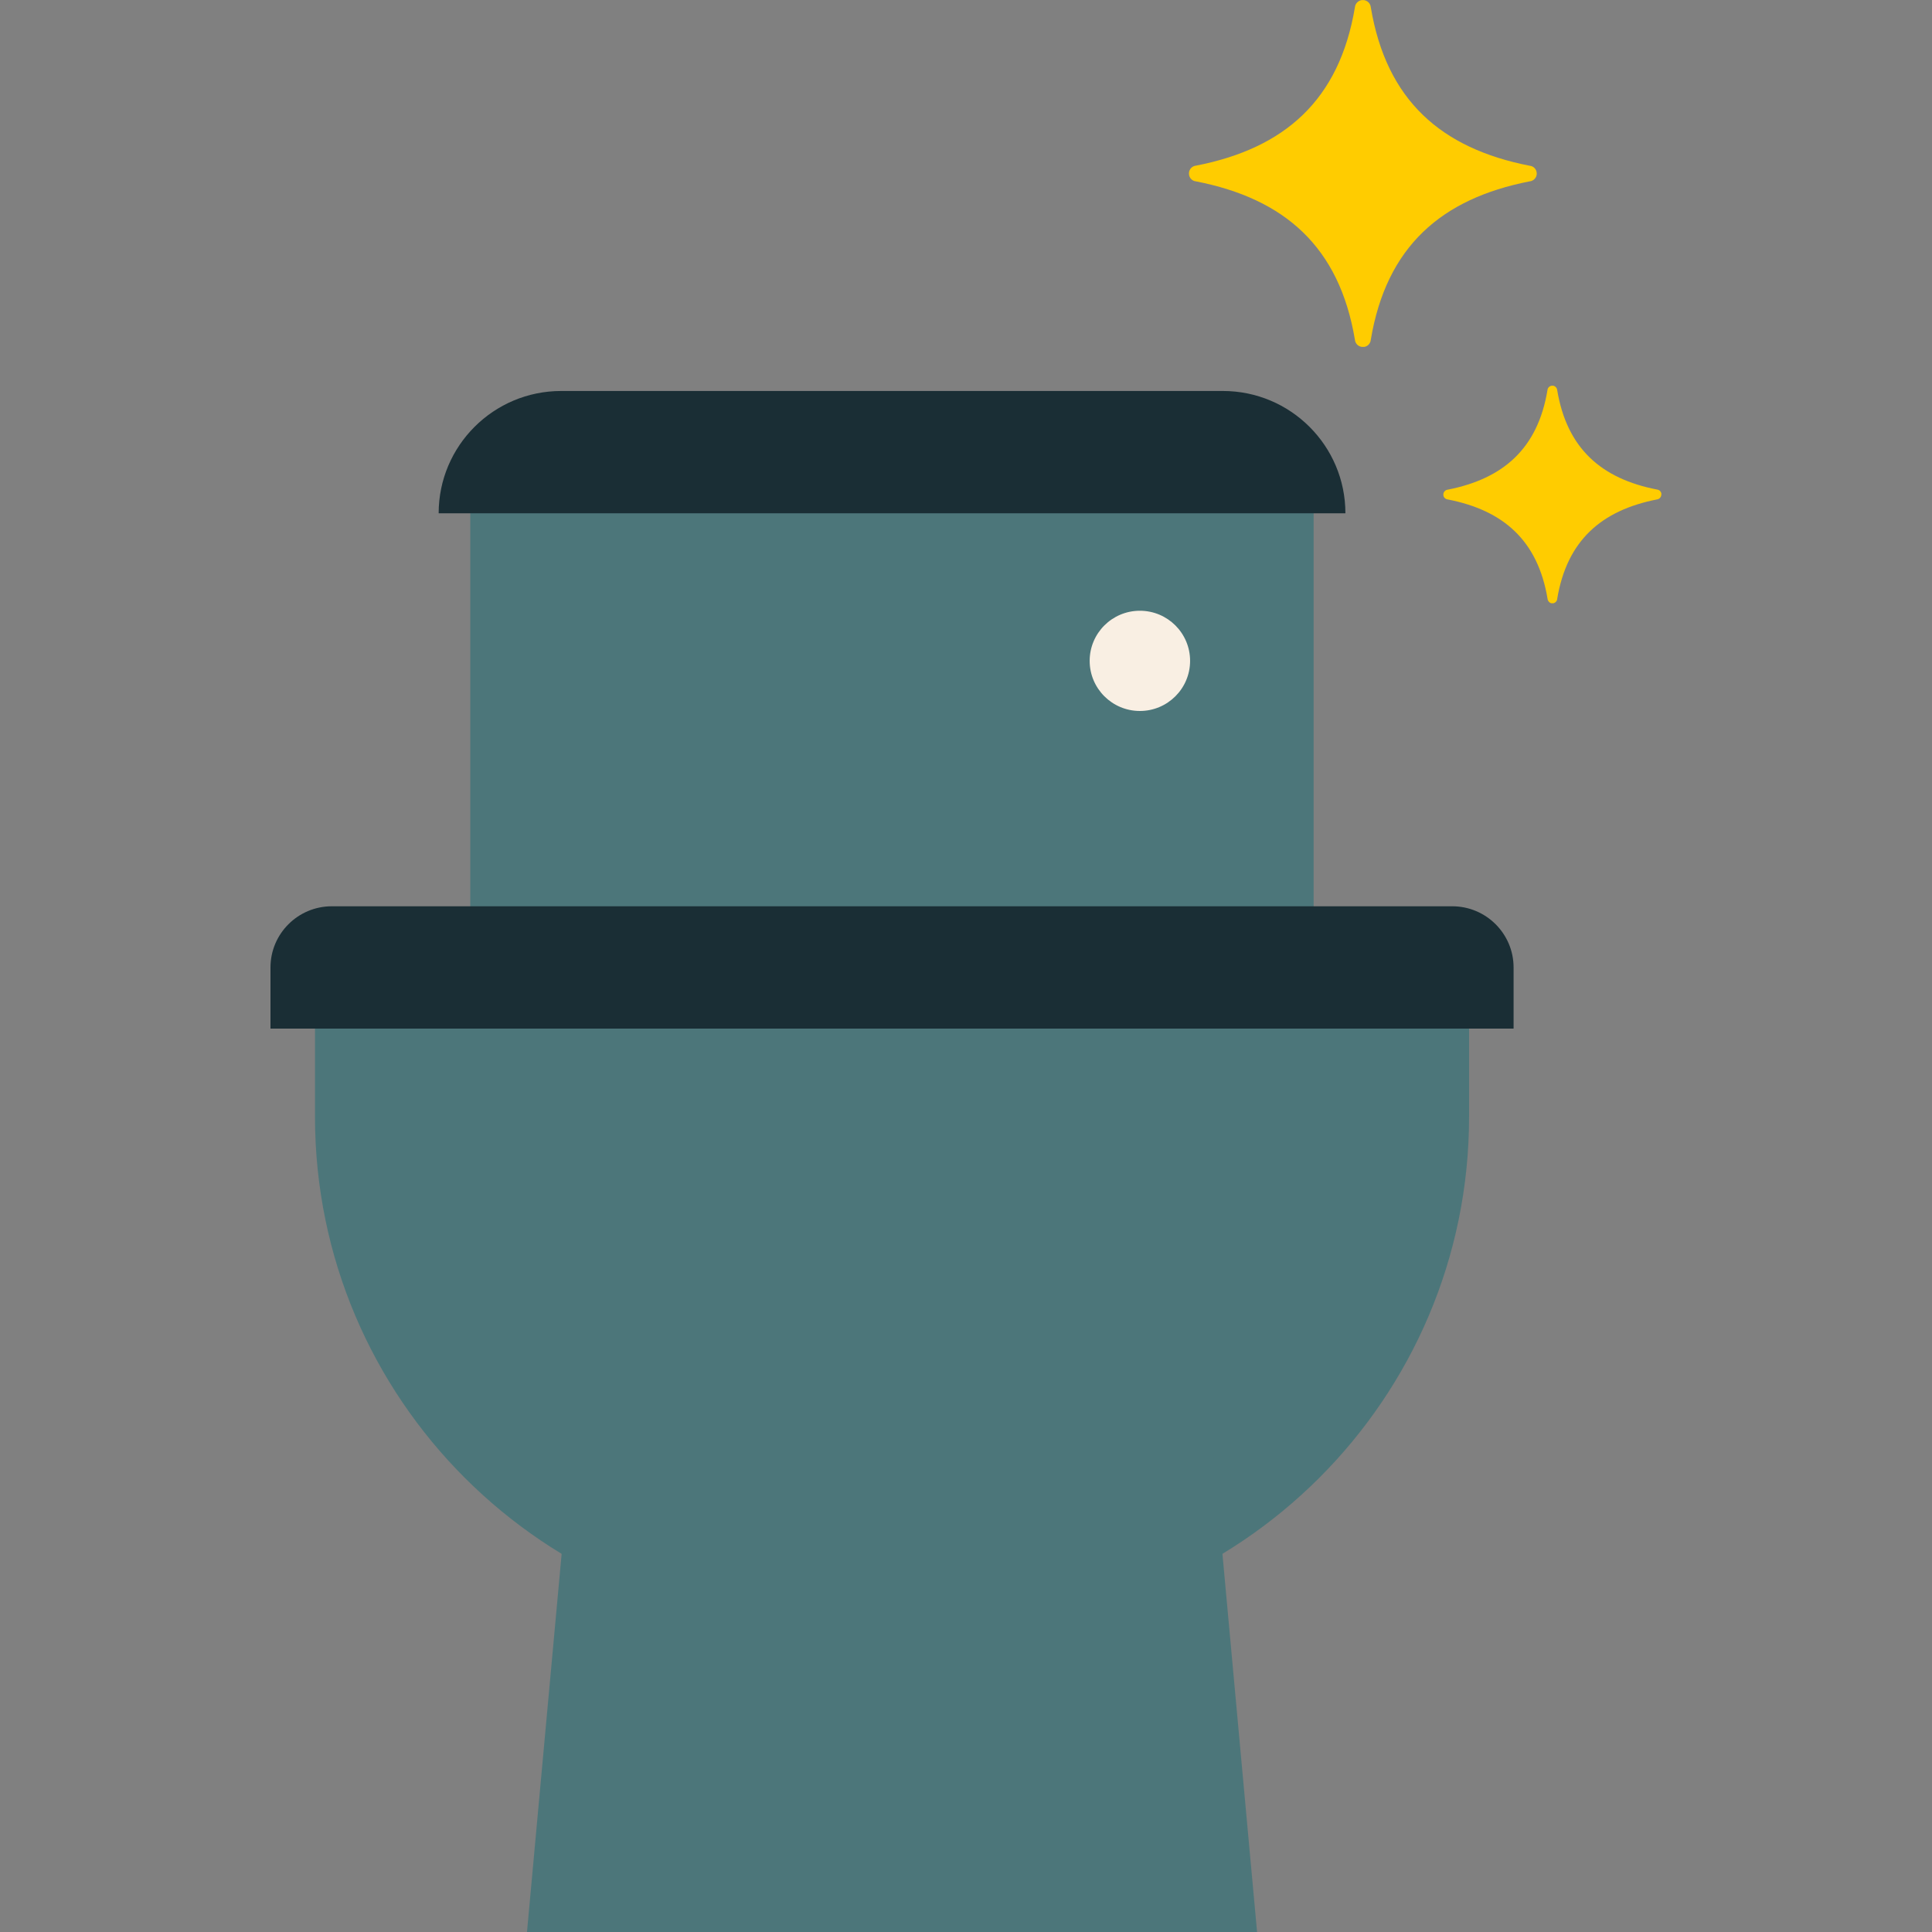 <?xml version="1.0" encoding="UTF-8"?>
<svg xmlns="http://www.w3.org/2000/svg" width="100" height="100" viewBox="0 0 100 100" fill="none">
  <rect x="0" y="0" width="100" height="100" fill="#808080" stroke="none"/>
  <g clip-path="url(#clip0_1324_122771)">
    <path d="M16.304 51.358H76.039V57.805C76.039 72.403 64.163 84.258 49.537 84.258H42.806C28.18 84.258 16.304 72.403 16.304 57.805V51.358Z" fill="#4C767A"></path>
    <path d="M65.066 100H27.277L29.593 74.726H62.751L65.066 100Z" fill="#4C767A"></path>
    <path d="M67.994 24.847H24.343V51.854H67.994V24.847Z" fill="#4C767A"></path>
    <path d="M29.049 20.237H63.295C66.796 20.237 69.638 23.073 69.638 26.568H22.705C22.705 23.073 25.547 20.237 29.049 20.237Z" fill="#1A2E35"></path>
    <path d="M17.172 46.909H75.171C76.919 46.909 78.343 48.33 78.343 50.075V53.241H14V50.075C14 48.33 15.424 46.909 17.172 46.909Z" fill="#1A2E35"></path>
    <path d="M59 36.8C60.435 36.8 61.599 35.638 61.599 34.206C61.599 32.773 60.435 31.612 59 31.612C57.565 31.612 56.401 32.773 56.401 34.206C56.401 35.638 57.565 36.8 59 36.8Z" fill="#F9EFE3"></path>
    <path fill-rule="evenodd" clip-rule="evenodd" d="M79.541 8.978C79.541 8.978 79.541 8.972 79.541 8.966C79.535 8.764 79.379 8.596 79.176 8.579C74.593 7.684 71.757 5.194 70.952 0.376C70.935 0.197 70.807 0.052 70.634 0.012C70.622 0.012 70.611 0.012 70.599 0.006C70.599 0.006 70.593 0.006 70.587 0.006C70.576 0.006 70.57 0.006 70.558 0.006C70.553 0.006 70.547 0.006 70.535 0.006C70.529 0.006 70.524 0.006 70.518 0.006C70.506 0.006 70.501 0.006 70.489 0.006C70.489 0.006 70.483 0.006 70.477 0.006C70.292 0.035 70.147 0.191 70.13 0.376C69.326 5.188 66.49 7.678 61.911 8.573C61.715 8.59 61.558 8.746 61.541 8.943C61.541 8.954 61.541 8.96 61.541 8.972C61.541 8.978 61.541 8.983 61.541 8.989C61.541 8.989 61.541 8.995 61.541 9.001C61.547 9.203 61.703 9.37 61.906 9.388C66.49 10.283 69.326 12.773 70.13 17.585C70.147 17.764 70.275 17.909 70.448 17.949C70.46 17.949 70.472 17.949 70.483 17.955C70.483 17.955 70.489 17.955 70.495 17.955C70.506 17.955 70.512 17.955 70.524 17.955C70.529 17.955 70.535 17.955 70.547 17.955C70.553 17.955 70.558 17.955 70.564 17.955C70.576 17.955 70.582 17.955 70.593 17.955C70.593 17.955 70.599 17.955 70.605 17.955C70.616 17.955 70.628 17.955 70.645 17.949C70.813 17.909 70.94 17.759 70.952 17.585C71.757 12.773 74.593 10.283 79.171 9.388C79.367 9.37 79.524 9.214 79.541 9.018C79.541 9.006 79.541 9.001 79.541 8.989C79.541 8.989 79.541 8.978 79.541 8.972V8.978Z" fill="#FFCC00"></path>
    <path fill-rule="evenodd" clip-rule="evenodd" d="M85.994 25.586C85.994 25.586 85.994 25.586 85.994 25.581C85.994 25.453 85.89 25.349 85.763 25.338C82.886 24.778 81.103 23.212 80.6 20.191C80.588 20.081 80.507 19.988 80.397 19.965C80.392 19.965 80.38 19.965 80.374 19.965C80.374 19.965 80.374 19.965 80.368 19.965C80.368 19.965 80.357 19.965 80.351 19.965C80.351 19.965 80.345 19.965 80.34 19.965C80.34 19.965 80.334 19.965 80.328 19.965C80.322 19.965 80.316 19.965 80.311 19.965C80.195 19.983 80.102 20.081 80.096 20.196C79.593 23.218 77.81 24.778 74.939 25.344C74.818 25.355 74.72 25.453 74.708 25.575C74.708 25.575 74.708 25.586 74.708 25.592C74.708 25.592 74.708 25.598 74.708 25.604C74.708 25.604 74.708 25.604 74.708 25.61C74.708 25.737 74.812 25.84 74.939 25.852C77.816 26.413 79.599 27.978 80.102 30.999C80.114 31.109 80.195 31.202 80.299 31.225C80.305 31.225 80.311 31.225 80.322 31.225C80.322 31.225 80.322 31.225 80.328 31.225C80.328 31.225 80.34 31.225 80.345 31.225C80.345 31.225 80.351 31.225 80.357 31.225C80.357 31.225 80.363 31.225 80.368 31.225C80.374 31.225 80.38 31.225 80.386 31.225C80.392 31.225 80.403 31.225 80.409 31.225C80.513 31.196 80.594 31.109 80.6 30.999C81.103 27.978 82.886 26.418 85.757 25.852C85.878 25.84 85.977 25.742 85.988 25.621C85.988 25.621 85.988 25.61 85.988 25.604C85.988 25.604 85.988 25.598 85.988 25.592L85.994 25.586Z" fill="#FFCC00"></path>
  </g>
  <defs>
    <clipPath id="clip0_1324_122771">
      <rect width="72" height="100" fill="white" transform="translate(14)"></rect>
    </clipPath>
  </defs>
</svg>
